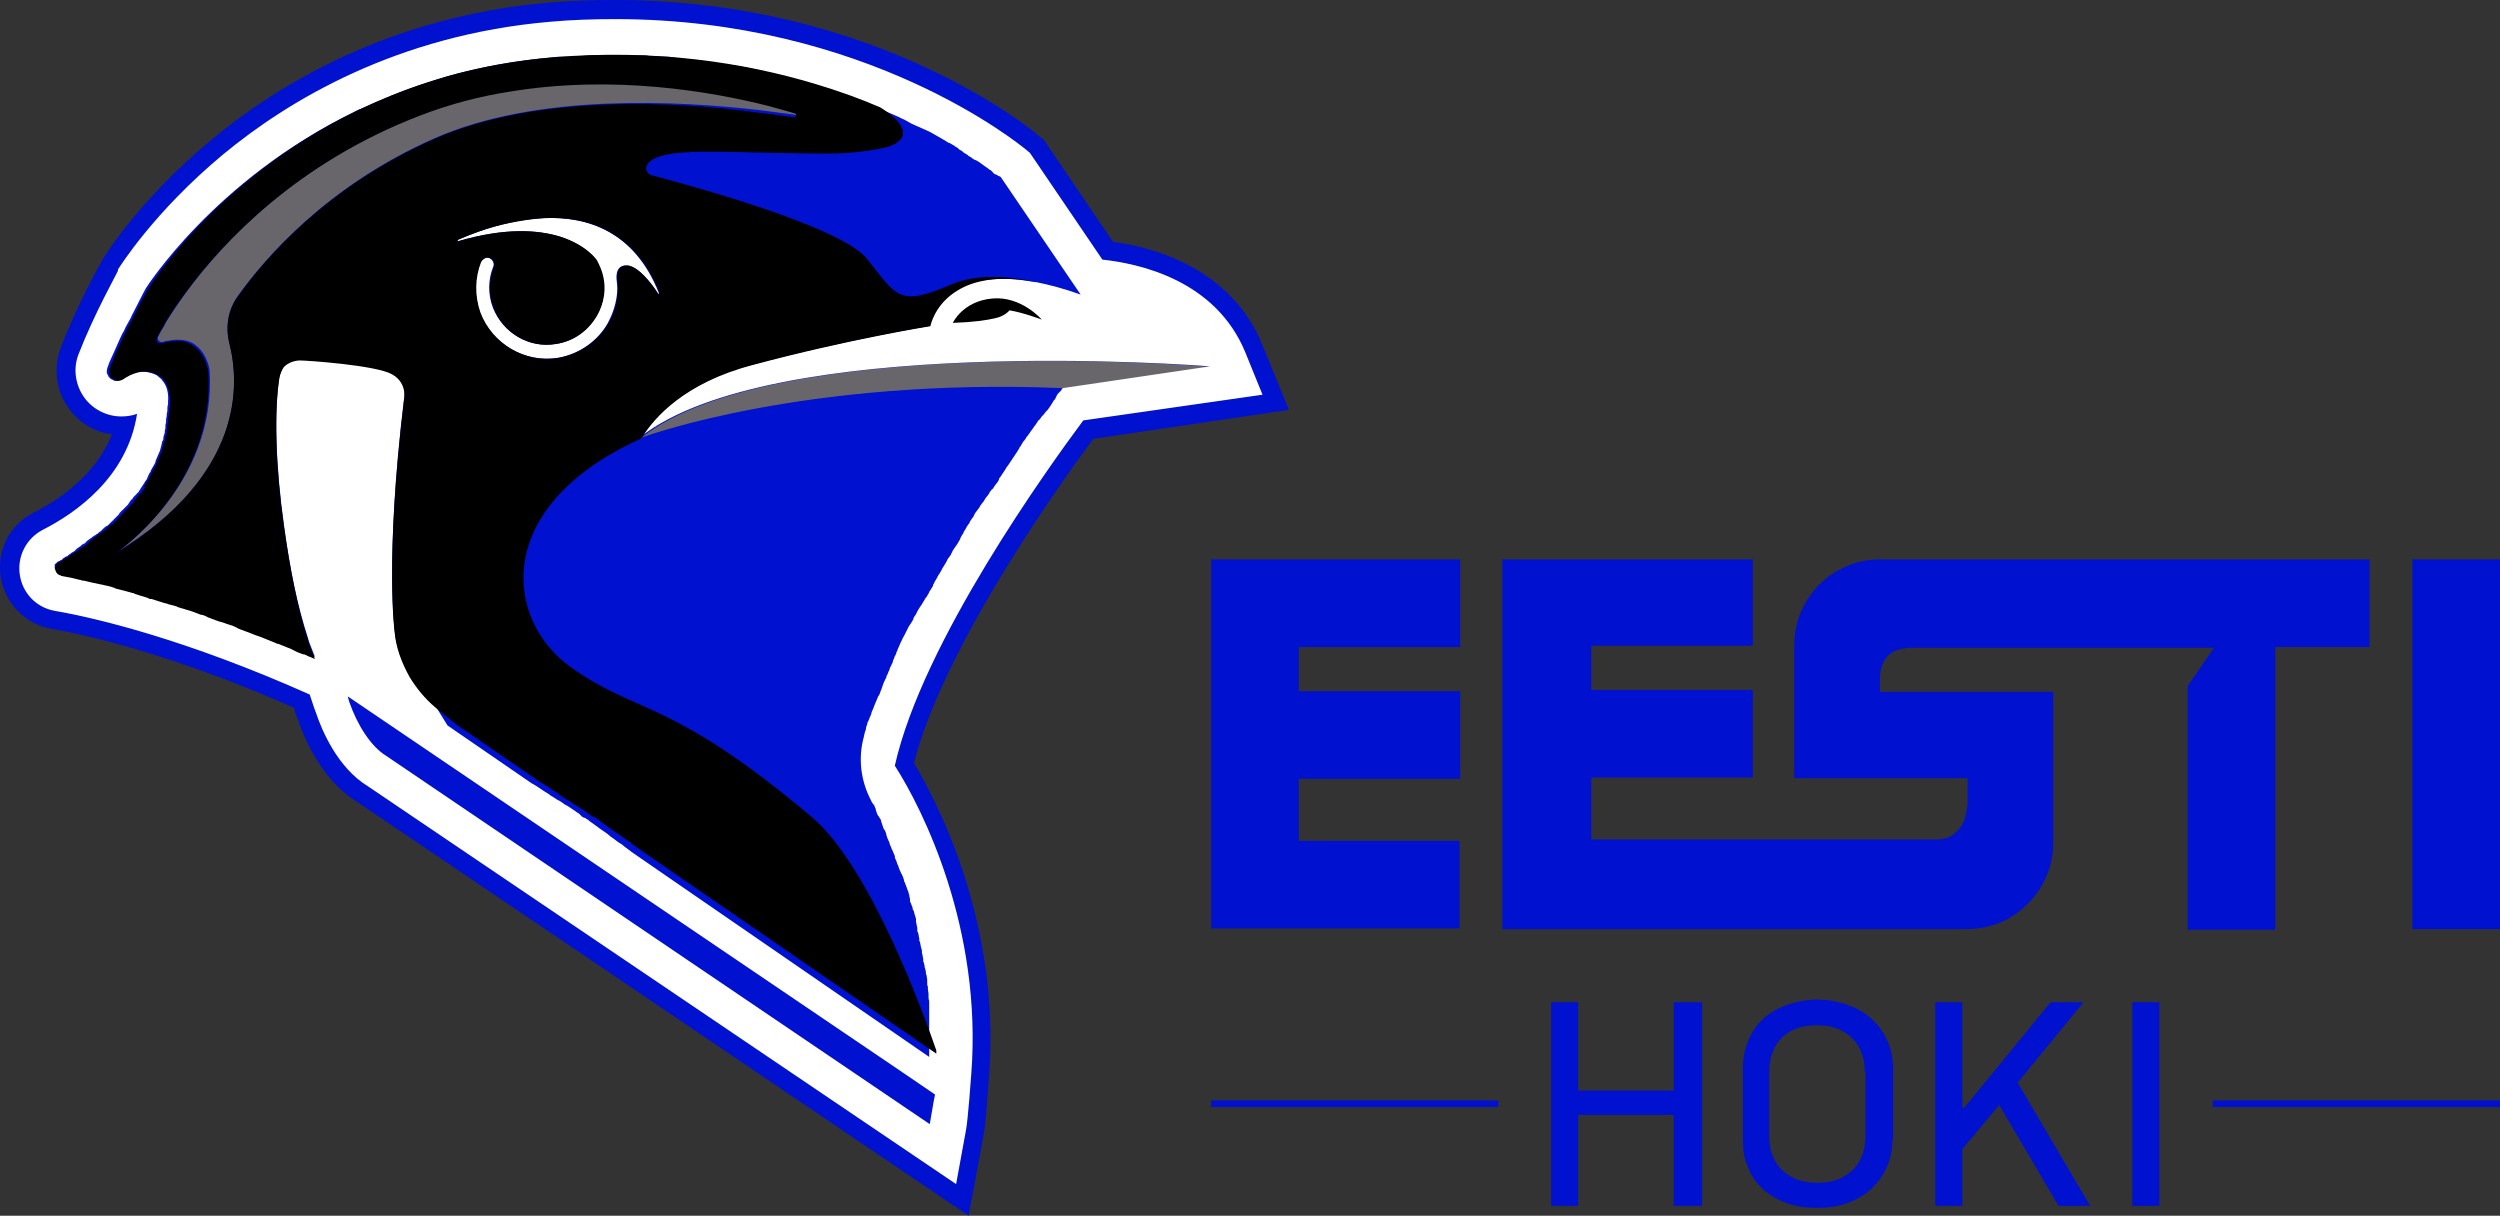 <svg xmlns="http://www.w3.org/2000/svg" xmlns:xlink="http://www.w3.org/1999/xlink" id="Layer_1" x="0px" y="0px" viewBox="0 0 379.4 184.5" style="enable-background:new 0 0 379.4 184.5;" xml:space="preserve"><rect x="0" y="0" width="379.4" height="184.5" fill="#333333" stroke="none"/><style type="text/css">	.st0{fill:#0011D0;}	.st1{clip-path:url(#SVGID_2_);fill:#0011D0;}	.st2{clip-path:url(#SVGID_2_);}	.st3{clip-path:url(#SVGID_2_);fill:#808081;}	.st4{clip-path:url(#SVGID_2_);fill:#68666B;}	.st5{clip-path:url(#SVGID_2_);fill:#FFFFFF;}</style><polygon class="st0" points="254,183 254,169.2 239.5,169.2 239.5,183 235.4,183 235.4,152.1 239.5,152.1 239.5,165.5 254,165.5  254,152.1 258.3,152.1 258.3,183 "></polygon><g>	<defs>		<rect id="SVGID_1_" width="379.4" height="184.5"></rect>	</defs>	<clipPath id="SVGID_2_">		<use xlink:href="#SVGID_1_" style="overflow:visible;"></use>	</clipPath>	<path class="st1" d="M287.2,172.9c0,1.6-0.3,3-0.9,4.3c-0.6,1.3-1.4,2.4-2.4,3.3c-1,0.9-2.2,1.6-3.6,2.1c-1.4,0.5-2.9,0.7-4.5,0.7  c-1.7,0-3.2-0.2-4.6-0.7c-1.4-0.5-2.6-1.2-3.6-2.1c-1-0.9-1.8-2-2.3-3.3c-0.6-1.3-0.8-2.7-0.8-4.3v-10.7c0-1.6,0.3-3,0.8-4.3  c0.6-1.3,1.3-2.4,2.3-3.3c1-0.9,2.2-1.6,3.6-2.1c1.4-0.5,3-0.8,4.6-0.8c1.6,0,3.2,0.3,4.6,0.8c1.4,0.5,2.6,1.2,3.6,2.1  c1,0.9,1.8,2,2.4,3.3c0.6,1.3,0.9,2.7,0.9,4.3V172.9z M283,162.7c0-1.3-0.2-2.3-0.6-3.2c-0.4-0.9-0.9-1.6-1.6-2.2  c-0.7-0.6-1.4-1-2.3-1.3c-0.9-0.3-1.8-0.4-2.8-0.4c-1,0-1.9,0.1-2.8,0.4c-0.9,0.3-1.6,0.7-2.3,1.3c-0.6,0.6-1.2,1.3-1.5,2.2  c-0.4,0.9-0.6,2-0.6,3.2v9.7c0,1.3,0.2,2.3,0.6,3.2c0.4,0.9,0.9,1.6,1.6,2.2c0.7,0.6,1.4,1,2.3,1.3c0.9,0.3,1.8,0.4,2.8,0.4  c1,0,1.9-0.1,2.8-0.4c0.9-0.3,1.6-0.7,2.3-1.3c0.7-0.6,1.2-1.3,1.6-2.2c0.4-0.9,0.6-2,0.6-3.2V162.7z"></path>	<polygon class="st1" points="298.1,168.1 311.2,152.1 316.2,152.1 306.2,164.3 317.2,183 312.4,183 303.4,167.7 297.8,174.4   297.8,183 293.7,183 293.7,152.1 297.8,152.1 297.8,168.1  "></polygon>	<rect x="323.6" y="152.1" class="st1" width="4.1" height="30.9"></rect>	<rect x="183.8" y="167" class="st1" width="43.6" height="1"></rect>	<rect x="335.8" y="167" class="st1" width="43.6" height="1"></rect>	<polygon class="st1" points="183.8,140.9 221.5,140.9 221.5,127.6 197.1,127.6 197.1,118.2 221.6,118.2 221.6,104.9 197.1,104.9   197.1,98.2 221.6,98.2 221.6,84.9 183.8,84.9  "></polygon>	<path class="st1" d="M280.3,85.9c-1.6,0.7-3,1.6-4.2,2.8c-1.2,1.2-2.1,2.6-2.8,4.2c-0.7,1.6-1,3.3-1,5.2v20h26.3v3.9  c-0.1,1-0.3,1.9-0.6,2.7c-0.3,0.7-0.8,1.3-1.5,1.9c-0.7,0.6-1.7,0.8-2.9,0.8h-52.1v-9.4h24.5v-13.3h-24.5v-6.7h24.5V84.9H228v56.1  h70.4c1.8,0,3.5-0.3,5.2-1c1.6-0.7,3-1.7,4.2-2.9c1.2-1.2,2.1-2.6,2.8-4.2c0.7-1.6,1-3.3,1-5.2v-22.7h-26.3v-2.1  c0.1-3.1,1.7-4.6,5-4.6h41.7v0h4l-4,5.8v37h13.3V98.2h14.3V84.9h-74.3C283.6,84.9,281.9,85.2,280.3,85.9"></path>	<polygon class="st1" points="366.1,84.9 366.1,94.6 366.1,98.1 366.1,105 366.1,130.7 366.1,141 379.4,141 379.4,130.7 379.4,105   379.4,98.1 379.4,94.6 379.4,84.9  "></polygon>	<path class="st1" d="M195.6,62.2l-4-9.8c-4.7-11.7-16.6-14.9-22.7-15.7l-10.5-15.5l-0.9-0.7C156.5,19.6,132.6,0,93.4,0  C90,0,86.6,0.1,83.2,0.4c-24,2.1-41,12.4-51.1,20.8c-11,9.1-16.4,17.9-16.6,18.3l-0.1,0.2c-0.2,0.3-3.7,6.6-6.2,13.1  c-1.1,3-0.7,6.4,1.1,9c1.6,2.3,4,3.8,6.7,4.1C14.5,72.2,8.7,76,5.1,77.8c-3.6,1.8-5.6,5.7-5,9.7c0.6,4,3.7,7.2,7.6,7.9  c6.2,1.1,19.2,4.2,36.9,12l0.3,1l0.3,0.8c0.9,2.7,3.6,9.2,9,12.5l92.8,62.8l2.3-12.4c0.3-1.6,0.7-7.6,0.8-8.8  c1.8-23.5-8.1-42-11.4-47.5c4.5-17.6,22.1-42.3,27.2-49.2L195.6,62.2z"></path>	<rect x="142.7" y="44.6" class="st2" width="16.7" height="5.9"></rect>	<polygon class="st3" points="161.3,58.9 161.3,58.9 183.9,55.5  "></polygon>	<path class="st3" d="M97.4,66.4c0-0.1,0.1-0.1,0.1-0.2c-0.1,0.1-0.2,0.2-0.3,0.3C97.3,66.5,97.3,66.5,97.4,66.4"></path>	<path class="st4" d="M97.5,66.3c0,0.1-0.1,0.1-0.1,0.2c0,0,0,0,0,0c0.8-0.3,25.1-9.1,63.8-7.5l22.6-3.3l0,0  C182,55.4,117.5,50.6,97.5,66.3"></path>	<path class="st1" d="M138.8,93.7C138.9,93.6,138.9,93.6,138.8,93.7C138.9,93.6,138.9,93.6,138.8,93.7L138.8,93.7z"></path>	<path class="st1" d="M135.8,99.8c0-0.1,0.1-0.1,0.1-0.2C135.8,99.7,135.8,99.8,135.8,99.8L135.8,99.8z"></path>	<path class="st1" d="M152.2,26.8L152.2,26.8C152.2,26.8,152.2,26.8,152.2,26.8C152.2,26.8,152.2,26.8,152.2,26.8  C152.2,26.8,152.2,26.8,152.2,26.8C152.1,26.8,152.1,26.8,152.2,26.8c-0.1-0.1-0.1-0.1-0.1-0.1c0,0-0.1,0-0.1-0.1c0,0,0,0,0,0  c0,0-0.1,0-0.1-0.1c0,0,0,0,0,0c-1-0.8-3.8-2.9-8.3-5.4c-0.7-0.4-1.4-0.8-2.1-1.2c-2.3-1.2-4.9-2.5-7.8-3.7l0,0  c6.7,4.3,1.9,5.8,1.1,6c-2.6,0.6-5.5,1-8.8,1c-16,0-25.7-1.2-27.7,1.7c-0.2,0.3-0.2,0.8-0.1,1.1c0.1,0.3,0.4,0.5,0.7,0.6  c5.3,1.4,28.7,7.6,32.7,12.7c4.5,5.7,4.8,7.3,12.7,3.9c3.9-1.7,8.9-1.3,13-0.5c0,0,0.1,0,0.1,0c0,0,0.1,0,0.1,0  c2,0.4,4.3,1,6.8,1.9l0,0L152.2,26.8z"></path>	<path class="st1" d="M135.9,99.6C135.9,99.6,135.9,99.6,135.9,99.6C135.9,99.6,135.9,99.7,135.9,99.6  C135.9,99.7,135.9,99.6,135.9,99.6"></path>	<path class="st1" d="M133.8,104.4L133.8,104.4c0,0,0,0.1,0,0.1C133.8,104.4,133.8,104.4,133.8,104.4"></path>	<path class="st1" d="M134.3,103.2L134.3,103.2c0,0.1-0.1,0.1-0.1,0.2C134.3,103.3,134.3,103.2,134.3,103.2"></path>	<path class="st1" d="M141,89.6C141,89.6,141,89.6,141,89.6c0,0.1-0.1,0.2-0.1,0.3C140.9,89.8,141,89.7,141,89.6"></path>	<path class="st1" d="M139.1,93.2C139.1,93.2,139.1,93.2,139.1,93.2l-0.2,0.4C138.9,93.5,139,93.3,139.1,93.2"></path>	<path class="st1" d="M132.8,122.2C132.8,122.2,132.8,122.2,132.8,122.2C132.8,122.2,132.8,122.2,132.8,122.2  C132.8,122.2,132.8,122.2,132.8,122.2"></path>	<path class="st1" d="M146.5,80.2C146.5,80.2,146.5,80.2,146.5,80.2c-0.1,0.1-0.1,0.2-0.2,0.3C146.4,80.4,146.5,80.3,146.5,80.2"></path>	<path class="st1" d="M143,86.2L143,86.2c-0.1,0.1-0.1,0.2-0.2,0.3C142.8,86.4,142.9,86.3,143,86.2"></path>	<path class="st1" d="M144.8,83.1c0-0.1,0.1-0.1,0.1-0.2C144.8,83,144.8,83.1,144.8,83.1C144.8,83.1,144.8,83.1,144.8,83.1"></path>	<path class="st1" d="M154.1,68.7c0,0,0-0.1,0.1-0.1C154.2,68.6,154.2,68.6,154.1,68.7C154.1,68.7,154.1,68.7,154.1,68.7"></path>	<path class="st1" d="M154.7,67.9c0.1-0.1,0.1-0.2,0.2-0.3C154.9,67.7,154.8,67.8,154.7,67.9C154.7,67.9,154.7,67.9,154.7,67.9"></path>	<path class="st1" d="M155.5,66.8C155.5,66.8,155.5,66.8,155.5,66.8C155.5,66.8,155.5,66.8,155.5,66.8  C155.5,66.8,155.5,66.8,155.5,66.8"></path>	<path class="st1" d="M161.2,58.9C161.3,58.9,161.3,58.9,161.2,58.9c-38.7-1.6-63,7.2-63.8,7.5c0,0,0,0,0,0c-0.1,0-0.2,0.1-0.2,0.1  c-22.8,10.3-20.6,27.5-10.5,34.7c10.1,7.1,15,4.5,36.4,22.6c9.1,7.7,17.5,31.2,19,35.5c0-0.4,0-0.9,0-1.3c0,0,0,0,0,0  c0-0.1,0-0.2,0-0.3v0c0-0.5,0-1,0-1.5c0,0,0,0,0-0.1c0-0.1,0-0.2,0-0.3c0,0,0,0,0,0c0-0.4,0-0.9-0.1-1.3c0,0,0,0,0,0  c0-0.1,0-0.2,0-0.2c0,0,0,0,0,0c0-0.5-0.1-1-0.1-1.5c0,0,0,0,0-0.1c0-0.1,0-0.2,0-0.3c0,0,0,0,0,0c0-0.5-0.1-0.9-0.1-1.3  c0,0,0-0.1,0-0.1c0,0,0-0.1,0-0.1c0,0,0-0.1,0-0.1c0-0.4-0.1-0.9-0.2-1.3c0,0,0-0.1,0-0.1c0-0.1,0-0.2,0-0.3c0,0,0,0,0,0  c-0.1-0.5-0.1-0.9-0.2-1.4l0,0c0,0,0-0.1,0-0.1c0-0.1,0-0.1,0-0.2c-0.1-0.4-0.1-0.8-0.2-1.2c0,0,0,0,0-0.1c0-0.1,0-0.2-0.1-0.3  c0,0,0,0,0,0c-0.1-0.4-0.2-0.9-0.2-1.3c0,0,0-0.1,0-0.1c0,0,0,0,0-0.1c0-0.1,0-0.1,0-0.2c-0.1-0.4-0.2-0.8-0.2-1.1c0,0,0,0,0,0  c0-0.1,0-0.2-0.1-0.2c0,0,0-0.1,0-0.1c-0.1-0.4-0.2-0.8-0.3-1.2c0,0,0-0.1,0-0.1c0-0.1,0-0.1,0-0.2c0,0,0,0,0-0.1  c-0.1-0.4-0.2-0.8-0.3-1.1c0,0,0-0.1,0-0.1c0-0.1,0-0.1,0-0.2c0,0,0,0,0,0c-0.1-0.4-0.2-0.8-0.3-1.2c0,0,0-0.1,0-0.1  c0-0.1,0-0.1-0.1-0.2l0,0v0c0,0,0,0,0,0c-0.1-0.4-0.2-0.7-0.3-1.1c0,0,0-0.1,0-0.1c0-0.1,0-0.1,0-0.2c0,0,0-0.1,0-0.1  c-0.1-0.3-0.2-0.7-0.3-1c0,0,0-0.1,0-0.1c0-0.1,0-0.1-0.1-0.2c0,0,0,0,0,0c-0.1-0.4-0.2-0.7-0.3-1c0,0,0,0,0,0c0-0.1,0-0.1-0.1-0.2  c0,0,0-0.1,0-0.1c-0.1-0.3-0.2-0.6-0.3-0.9c0,0,0,0,0-0.1c0-0.1,0-0.1-0.1-0.2c0,0,0-0.1,0-0.1c-0.1-0.3-0.2-0.7-0.4-1c0,0,0,0,0,0  c0,0,0-0.1,0-0.1c0,0,0-0.1-0.1-0.1c-0.1-0.3-0.2-0.6-0.4-0.9c0,0,0,0,0,0c0,0,0-0.1,0-0.1c0,0,0-0.1,0-0.1  c-0.1-0.3-0.2-0.6-0.4-0.9c0,0,0-0.1,0-0.1c0,0,0,0,0,0c0,0,0-0.1-0.1-0.1c-0.1-0.3-0.2-0.6-0.4-0.9c0,0,0-0.1,0-0.1  c0-0.1,0-0.1-0.1-0.2l0,0c-0.1-0.3-0.2-0.5-0.4-0.8c0,0,0-0.1-0.1-0.1l0-0.1c0,0,0,0,0,0c-0.1-0.3-0.3-0.5-0.4-0.8c0,0,0,0,0-0.1  c0-0.1,0-0.1-0.1-0.2c0,0,0,0,0,0c-0.1-0.2-0.2-0.5-0.3-0.7c0,0,0-0.1,0-0.1c0,0,0-0.1,0-0.1c0,0,0,0,0,0c-0.1-0.2-0.2-0.5-0.4-0.7  c0,0,0,0,0,0c0,0,0-0.1-0.1-0.1c0,0,0,0,0,0c-0.1-0.2-0.2-0.5-0.3-0.7c0,0,0,0,0,0c0,0,0,0,0-0.1c0,0,0,0,0-0.1  c-0.1-0.2-0.2-0.4-0.3-0.6c0,0,0,0,0,0l0,0l0,0v0l0,0c0,0,0-0.1-0.1-0.1c0,0,0,0,0,0c-0.1-0.2-0.2-0.4-0.3-0.6c0,0,0,0,0,0  c0,0,0,0,0,0c-1.7-2.9-2.1-6.4-1.1-9.7v0c0,0,0,0,0,0c0.1-0.2,0.1-0.5,0.2-0.7c0,0,0,0,0,0c0-0.1,0.1-0.2,0.1-0.3v0  c0.1-0.4,0.2-0.8,0.4-1.1c0,0,0-0.1,0-0.1c0,0,0-0.1,0-0.1c0.1-0.3,0.2-0.7,0.3-1c0-0.1,0.1-0.3,0.1-0.4c0.1-0.2,0.2-0.5,0.3-0.7  c0,0,0-0.1,0-0.1c0-0.1,0.1-0.3,0.1-0.4c0.1-0.2,0.2-0.5,0.3-0.7c0.1-0.2,0.1-0.3,0.2-0.5c0,0,0,0,0,0h0c0.1-0.2,0.2-0.4,0.3-0.7  c0.1-0.1,0.1-0.3,0.2-0.4c0,0.1,0,0.1-0.1,0.2c0-0.1,0.1-0.2,0.1-0.3c0.1-0.2,0.2-0.4,0.3-0.7c0-0.1,0.1-0.2,0.1-0.3  c0,0,0,0.1,0,0.1c0-0.1,0.1-0.2,0.1-0.3c0.1-0.2,0.2-0.4,0.3-0.7v0c0.1-0.2,0.2-0.3,0.2-0.5v0c0.1-0.2,0.2-0.4,0.3-0.7  c0.1-0.2,0.2-0.3,0.2-0.5c0.1-0.2,0.2-0.5,0.3-0.7c0-0.1,0.1-0.2,0.1-0.3c0-0.1,0.1-0.1,0.1-0.2c0.1-0.2,0.2-0.5,0.3-0.7l0,0  c0.1-0.2,0.1-0.3,0.2-0.5l0,0c0.1-0.3,0.2-0.5,0.4-0.8c0.1-0.1,0.1-0.3,0.2-0.4c0.2-0.3,0.3-0.7,0.5-1c0-0.1,0.1-0.1,0.1-0.2  c0,0,0,0,0,0v0c0.2-0.4,0.4-0.8,0.6-1.2l0,0c0.1-0.1,0.1-0.2,0.2-0.3c0,0,0,0,0,0c0.1-0.3,0.3-0.6,0.4-0.8c0,0,0,0,0,0  c0.1-0.1,0.1-0.3,0.2-0.4c0.1-0.2,0.3-0.5,0.4-0.7c0.1-0.2,0.2-0.3,0.3-0.5c0.1-0.2,0.2-0.5,0.4-0.7l0,0c0.1-0.2,0.2-0.3,0.3-0.5  l0,0c0.1-0.2,0.2-0.4,0.4-0.7c0-0.1,0.1-0.2,0.1-0.3c0,0.1-0.1,0.1-0.1,0.2c0.1-0.1,0.2-0.3,0.2-0.4c0.1-0.2,0.2-0.4,0.4-0.7  c0.1-0.2,0.2-0.3,0.3-0.5c0.1-0.2,0.2-0.4,0.4-0.7c0.1-0.2,0.2-0.3,0.3-0.5c0.1-0.2,0.2-0.4,0.4-0.6c0-0.1,0.1-0.1,0.1-0.2  c0,0,0,0,0,0c0.1-0.1,0.1-0.3,0.2-0.4c0.1-0.2,0.3-0.4,0.4-0.7c0.1-0.2,0.2-0.3,0.3-0.5c0.1-0.2,0.3-0.5,0.4-0.7l0,0  c0.1-0.1,0.2-0.3,0.3-0.4l0,0c0.2-0.3,0.3-0.5,0.5-0.8l0.2-0.3c0,0,0,0.1-0.1,0.1c0,0,0.1-0.1,0.1-0.1c0.2-0.4,0.4-0.7,0.7-1.1  c0,0,0,0,0,0c0-0.1,0.1-0.2,0.1-0.2c0,0,0,0,0,0c0.2-0.3,0.3-0.6,0.5-0.8c0,0,0.1-0.1,0.1-0.1c0,0,0,0,0,0c0.1-0.1,0.1-0.2,0.2-0.3  c0.1-0.2,0.3-0.4,0.4-0.7c0,0,0,0,0,0c0.1-0.1,0.2-0.3,0.3-0.4c0,0,0,0,0,0c0.1-0.2,0.3-0.4,0.4-0.6c0.1-0.2,0.2-0.3,0.3-0.4  c0.1-0.2,0.3-0.4,0.4-0.6l0,0c0-0.1,0.1-0.1,0.1-0.2c0.1-0.1,0.1-0.2,0.2-0.3c0.1-0.2,0.2-0.4,0.4-0.6c0.1-0.2,0.2-0.3,0.3-0.5  c0.1-0.2,0.2-0.4,0.4-0.6c0,0,0,0,0,0c0-0.1,0.1-0.1,0.1-0.2c0,0,0-0.1,0.1-0.1c0,0,0,0,0,0c0,0,0.1-0.1,0.1-0.1  c0.1-0.2,0.2-0.4,0.4-0.5c0.1-0.1,0.2-0.3,0.3-0.4c0.1-0.2,0.2-0.4,0.3-0.5c0-0.1,0.1-0.1,0.1-0.2c0-0.1,0.1-0.1,0.1-0.2l0,0  c0.1-0.2,0.2-0.4,0.4-0.5c0.1-0.1,0.2-0.3,0.3-0.4c0.1-0.2,0.3-0.4,0.4-0.6c0,0,0.1-0.1,0.1-0.1c0,0,0,0,0,0c0,0,0-0.1,0.1-0.1  c0-0.1,0.1-0.1,0.1-0.2c0,0,0,0,0,0c0.2-0.2,0.3-0.5,0.5-0.7c0-0.1,0.1-0.1,0.1-0.2c0.2-0.3,0.4-0.6,0.6-0.8c0,0,0,0,0,0  c0,0,0.1-0.1,0.1-0.1c0-0.1,0.1-0.1,0.1-0.2c0.1-0.2,0.2-0.3,0.3-0.5c0-0.1,0.1-0.1,0.1-0.2c0,0,0,0,0,0.1c0.1-0.1,0.1-0.2,0.2-0.2  c0.1-0.2,0.2-0.3,0.3-0.5c0.1-0.1,0.2-0.2,0.2-0.3c0,0,0,0,0,0c0,0,0,0,0,0c0.1-0.1,0.2-0.3,0.3-0.4c0.1-0.1,0.1-0.2,0.2-0.3  c0,0,0,0.1-0.1,0.1c0-0.1,0.1-0.1,0.1-0.2c0.1-0.1,0.2-0.3,0.3-0.4c0.1-0.1,0.1-0.1,0.2-0.2c0,0,0.1-0.1,0.1-0.1c0,0,0,0,0,0  c0,0,0.1-0.1,0.1-0.1l0,0c0.1-0.1,0.1-0.2,0.2-0.3c0.1-0.1,0.2-0.2,0.2-0.3v0c0,0,0,0,0,0c0.1-0.1,0.2-0.2,0.3-0.4c0,0,0,0,0,0  c0.1-0.1,0.1-0.2,0.2-0.3c0,0,0,0,0,0c0.1-0.1,0.2-0.2,0.3-0.4c0.1-0.1,0.1-0.2,0.2-0.2c0,0,0,0,0,0l0,0c0.1-0.1,0.2-0.2,0.2-0.3  c0.1-0.1,0.1-0.2,0.2-0.3c0.1-0.1,0.1-0.2,0.2-0.3c0,0,0,0,0,0c0.1-0.1,0.1-0.1,0.2-0.2c0,0,0,0,0,0c0.1-0.1,0.1-0.2,0.2-0.3  c0.1-0.1,0.1-0.2,0.2-0.2c0.1-0.2,0.2-0.3,0.3-0.5c0.1-0.1,0.2-0.2,0.2-0.3c0-0.1,0.1-0.1,0.1-0.2c0,0,0,0,0,0c0,0,0.1-0.1,0.1-0.1  c0,0,0-0.1,0.1-0.1c0-0.1,0.1-0.1,0.1-0.2c0,0,0,0,0,0c0,0,0-0.1,0.1-0.1c0,0,0,0,0,0c0,0,0,0,0,0c0,0,0.1-0.1,0.1-0.1  c0-0.1,0.1-0.1,0.1-0.2c0.1-0.1,0.1-0.1,0.2-0.2c0,0,0.1-0.1,0.1-0.1c0-0.1,0.1-0.1,0.1-0.2c0,0,0,0,0,0l0,0c0,0,0.1-0.1,0.1-0.1  c0,0,0,0,0-0.1c0,0,0,0,0,0c0,0,0.1-0.1,0.1-0.1c0,0,0.1-0.1,0.1-0.1c0,0,0.1-0.1,0.1-0.1c0,0,0-0.1,0.1-0.1c0,0,0,0,0-0.1  c0,0,0,0,0,0c0,0,0,0,0,0c0,0,0,0,0-0.1c0,0,0,0,0,0c0,0,0,0,0,0c0,0,0,0,0,0c0,0,0,0,0,0c0,0,0,0,0,0c0,0,0,0,0,0c0,0,0,0,0,0  c0,0,0,0,0,0c0,0,0,0,0,0c0,0,0,0,0,0C161.2,59,161.2,59,161.2,58.9C161.2,59,161.2,59,161.2,58.9L161.2,58.9  C161.2,59,161.2,59,161.2,58.9L161.2,58.9C161.2,58.9,161.2,58.9,161.2,58.9L161.2,58.9C161.2,58.9,161.2,58.9,161.2,58.9  C161.2,58.9,161.2,58.9,161.2,58.9C161.2,58.9,161.2,58.9,161.2,58.9C161.3,58.9,161.3,58.9,161.2,58.9  C161.3,58.9,161.3,58.9,161.2,58.9"></path>	<path class="st1" d="M160.5,59.8C160.5,59.8,160.5,59.8,160.5,59.8C160.5,59.8,160.5,59.8,160.5,59.8  C160.5,59.8,160.5,59.8,160.5,59.8"></path>	<path class="st1" d="M141.5,165.8l-88.8-60.1c0,0,0,0.1,0,0.1l0.2,0.7c1.2,3.5,3.3,6.8,5.6,8.2l82.5,55.9c0.3-1.6,0.5-3.1,0.7-4.6  L141.5,165.8L141.5,165.8z"></path>	<path class="st5" d="M191.6,59.9l-2.6-6.4c-4.5-11-16.1-13.5-21.7-14.1l-11-16.2l-0.6-0.5c-1-0.8-24.1-19.8-62.3-19.8  c-3.3,0-6.6,0.1-9.9,0.4c-23.3,2-39.8,12-49.6,20.1c-10.6,8.8-15.8,17.2-16,17.5l0,0.1l0,0.1c-0.1,0.3-3.6,6.5-6,12.7  c-0.8,2.1-0.5,4.5,0.8,6.4c1.3,1.9,3.5,3,5.7,3c0.8,0,1.6-0.1,2.4-0.4c-1.5,9.7-9.4,15.1-14.3,17.6c-2.5,1.3-3.9,4-3.5,6.8  c0.4,2.8,2.5,5,5.3,5.5c6.4,1.1,20.1,4.4,38.7,12.7l0.7,2.1l0.3,0.8c0.8,2.4,3.2,8.2,7.8,11l89.3,60.4l1.5-8.2  c0.3-1.5,0.8-8.5,0.8-8.5c1.7-22-7.3-40.1-11.6-46.8c4.2-18.8,23.4-45.4,28.6-52.4L191.6,59.9z M151,48.3c-1.3,0.3-3.3,0.6-6.4,0.7  c0,0,1.5-3.3,6-3.7c4.4-0.4,7.5,3.2,7.5,3.2s-2.9-1.1-4.9-1.4C153.2,47.1,152.5,48,151,48.3 M141.1,170.6l-82.5-55.9  c-2.3-1.4-4.4-4.7-5.6-8.2l-0.2-0.7c0,0,0-0.1,0-0.1l84.4,57.2l0,0c0,0,0,0-0.1-0.1c0,0,0,0,0.1,0.1l4.4,3l0,0l0,0v0l0.3,0.2  C141.6,167.5,141.4,169,141.1,170.6 M161.3,58.9C161.3,58.9,161.3,58.9,161.3,58.9C161.2,58.9,161.2,58.9,161.3,58.9L161.3,58.9  c-0.1,0.1-0.1,0.1-0.1,0.1c0,0,0,0-0.1,0.1c0,0,0,0,0,0.1c0,0,0,0,0,0c0,0-0.1,0.1-0.1,0.1c0,0,0,0-0.1,0.1c0,0-0.1,0.1-0.1,0.1  c0,0-0.1,0.1-0.1,0.1c0,0-0.1,0.1-0.1,0.1c0,0-0.1,0.1-0.1,0.1c0,0.1-0.1,0.1-0.1,0.2c0,0-0.1,0.1-0.1,0.2c0,0.1-0.1,0.1-0.1,0.2  c0,0.1-0.1,0.1-0.1,0.2c-0.1,0.1-0.1,0.1-0.2,0.2c0,0.1-0.1,0.1-0.1,0.2c-0.1,0.1-0.1,0.2-0.2,0.3c0,0.1-0.1,0.1-0.1,0.2  c-0.1,0.1-0.2,0.2-0.2,0.3c0,0-0.1,0.1-0.1,0.1c-0.1,0.2-0.2,0.3-0.4,0.5c0,0-0.1,0.1-0.1,0.1c-0.1,0.1-0.2,0.3-0.3,0.4  c-0.1,0.1-0.1,0.1-0.2,0.2c-0.1,0.1-0.2,0.2-0.3,0.4c-0.1,0.1-0.1,0.2-0.2,0.2c-0.1,0.1-0.2,0.2-0.3,0.4c-0.1,0.1-0.1,0.2-0.2,0.3  c-0.1,0.1-0.2,0.3-0.3,0.4c-0.1,0.1-0.1,0.2-0.2,0.3c-0.1,0.1-0.2,0.3-0.3,0.4c-0.1,0.1-0.1,0.2-0.2,0.3c-0.1,0.1-0.2,0.3-0.3,0.4  c-0.1,0.1-0.2,0.2-0.2,0.3c-0.1,0.1-0.2,0.3-0.3,0.4c-0.1,0.1-0.2,0.2-0.2,0.3c-0.1,0.1-0.2,0.3-0.3,0.5c-0.1,0.1-0.2,0.2-0.2,0.3  c-0.1,0.2-0.2,0.3-0.3,0.5c-0.1,0.1-0.1,0.2-0.2,0.3c-0.1,0.2-0.3,0.4-0.4,0.6c-0.1,0.1-0.1,0.2-0.2,0.3c-0.2,0.3-0.4,0.6-0.6,0.9  c0,0,0,0.1-0.1,0.1c-0.2,0.3-0.3,0.5-0.5,0.8c-0.1,0.1-0.1,0.2-0.2,0.3c-0.1,0.2-0.3,0.4-0.4,0.6c-0.1,0.1-0.2,0.2-0.2,0.4  c-0.1,0.2-0.2,0.4-0.4,0.6c-0.1,0.1-0.2,0.3-0.3,0.4c-0.1,0.2-0.2,0.4-0.4,0.5c-0.1,0.1-0.2,0.3-0.3,0.4c-0.1,0.2-0.2,0.4-0.4,0.6  c-0.1,0.1-0.2,0.3-0.3,0.4c-0.1,0.2-0.2,0.4-0.4,0.6c-0.1,0.1-0.2,0.3-0.3,0.4c-0.1,0.2-0.2,0.4-0.4,0.6c-0.1,0.2-0.2,0.3-0.3,0.4  c-0.1,0.2-0.2,0.3-0.3,0.5c0,0,0,0.1,0,0.1c-0.1,0.1-0.2,0.3-0.3,0.4c-0.1,0.1-0.1,0.2-0.2,0.3c-0.1,0.1-0.1,0.2-0.2,0.4  c-0.1,0.1-0.2,0.3-0.3,0.4c-0.1,0.2-0.3,0.5-0.4,0.7c-0.1,0.1-0.2,0.3-0.2,0.4c-0.2,0.3-0.4,0.6-0.5,0.9c0,0.1-0.1,0.2-0.1,0.2  c-0.2,0.4-0.4,0.7-0.7,1.1c-0.1,0.1-0.1,0.2-0.2,0.3c-0.1,0.1-0.2,0.3-0.2,0.4c-0.1,0.1-0.2,0.3-0.2,0.4l0,0  c-0.1,0.1-0.2,0.3-0.3,0.4l0,0c0,0,0,0.1-0.1,0.1c-0.1,0.2-0.2,0.4-0.3,0.6c-0.1,0.2-0.2,0.3-0.3,0.5c-0.1,0.2-0.3,0.4-0.4,0.7  c-0.1,0.2-0.2,0.3-0.3,0.5c-0.1,0.2-0.3,0.4-0.4,0.7c-0.1,0.2-0.2,0.3-0.3,0.5c-0.1,0.1-0.1,0.3-0.2,0.4c-0.1,0.1-0.1,0.2-0.1,0.3  c-0.1,0.2-0.2,0.3-0.3,0.5c-0.1,0.1-0.1,0.2-0.2,0.3c-0.1,0.1-0.1,0.3-0.2,0.4c0,0,0,0,0,0c-0.1,0.2-0.2,0.3-0.3,0.5  c0,0-0.1,0.1-0.1,0.1c-0.1,0.2-0.2,0.3-0.3,0.5l0,0c-0.1,0.2-0.2,0.3-0.3,0.5l0,0c-0.1,0.1-0.1,0.2-0.2,0.3  c-0.1,0.1-0.1,0.2-0.2,0.3c-0.1,0.2-0.2,0.3-0.3,0.5c0,0,0,0,0,0c-0.1,0.2-0.2,0.5-0.4,0.7c0,0,0,0,0,0c-0.1,0.2-0.2,0.3-0.2,0.5  c-0.1,0.2-0.2,0.3-0.3,0.5c-0.1,0.1-0.1,0.2-0.2,0.3c-0.1,0.1-0.1,0.2-0.2,0.3c-0.1,0.2-0.2,0.4-0.3,0.6c-0.1,0.2-0.2,0.4-0.3,0.6  v0c0,0.1-0.1,0.1-0.1,0.2c-0.2,0.3-0.3,0.6-0.5,1c0,0,0,0,0,0l0,0c-0.1,0.1-0.1,0.3-0.2,0.4c0,0.1-0.1,0.2-0.1,0.3  c-0.1,0.2-0.2,0.3-0.2,0.5c-0.1,0.2-0.2,0.3-0.2,0.5c0,0.1-0.1,0.1-0.1,0.2c-0.1,0.2-0.2,0.3-0.2,0.5c0,0,0,0,0,0  c-0.1,0.2-0.2,0.3-0.2,0.5c0,0.1-0.1,0.2-0.1,0.3c-0.1,0.1-0.1,0.2-0.2,0.4c-0.1,0.2-0.2,0.3-0.2,0.5c-0.1,0.2-0.2,0.4-0.3,0.7  c-0.1,0.2-0.2,0.3-0.2,0.5c0,0.1-0.1,0.2-0.1,0.2c-0.1,0.1-0.1,0.3-0.2,0.4v0c-0.1,0.2-0.1,0.3-0.2,0.5c0,0.1-0.1,0.2-0.1,0.3  c0,0.1-0.1,0.2-0.1,0.3l0,0c-0.1,0.2-0.1,0.3-0.2,0.5c-0.1,0.2-0.1,0.4-0.2,0.5c0,0,0,0.1-0.1,0.1c-0.1,0.2-0.1,0.3-0.2,0.5  c-0.1,0.2-0.2,0.5-0.3,0.7c-0.1,0.2-0.1,0.3-0.2,0.5c0,0.1-0.1,0.2-0.1,0.3c-0.1,0.1-0.1,0.3-0.2,0.4c0,0.1-0.1,0.3-0.1,0.4  c-0.1,0.2-0.2,0.5-0.3,0.7c0,0.1-0.1,0.2-0.1,0.3c0,0,0,0.1-0.1,0.1c0,0.1-0.1,0.3-0.1,0.4c-0.1,0.3-0.2,0.5-0.2,0.8v0  c0,0.1-0.1,0.2-0.1,0.3c0,0,0,0,0,0c0,0.1-0.1,0.2-0.1,0.3c0,0.2-0.1,0.3-0.1,0.5c-0.9,3.2-0.5,6.7,1.1,9.7c0,0,0,0,0,0  c0,0,0,0,0,0c0,0,0,0,0,0c0,0.1,0.1,0.2,0.1,0.2c0,0.1,0.1,0.1,0.1,0.2c0,0,0.1,0.1,0.1,0.1c0,0,0,0.1,0.1,0.1c0,0,0,0,0,0  c0,0.1,0.1,0.1,0.1,0.2c0,0.1,0.1,0.2,0.1,0.3c0,0,0,0.1,0.1,0.1c0,0,0,0,0,0.1c0,0,0,0,0,0.1c0,0.1,0.1,0.2,0.1,0.3  c0,0.1,0.1,0.2,0.1,0.3c0,0.1,0.1,0.1,0.1,0.2c0,0,0,0.1,0.1,0.1c0,0,0,0,0,0c0,0.1,0.1,0.1,0.1,0.2c0.1,0.1,0.1,0.2,0.2,0.3  c0,0.1,0.1,0.1,0.1,0.2c0,0,0,0,0,0c0,0,0,0.1,0,0.1c0,0.1,0.1,0.2,0.1,0.3c0,0.1,0.1,0.2,0.1,0.3c0,0.1,0.1,0.2,0.1,0.3  c0,0.1,0,0.1,0.1,0.2c0,0,0,0,0,0.1c0,0,0,0.1,0.1,0.1c0.1,0.1,0.1,0.2,0.2,0.4c0,0.1,0.1,0.2,0.1,0.3l0,0l0,0.1  c0,0.1,0.1,0.2,0.1,0.3c0,0.1,0.1,0.2,0.1,0.3c0.1,0.1,0.1,0.3,0.2,0.4c0,0.1,0,0.1,0.1,0.2c0,0,0,0.1,0,0.1c0,0,0,0.1,0,0.1  c0.1,0.1,0.1,0.3,0.2,0.4c0,0.1,0.1,0.2,0.1,0.3c0,0.1,0.1,0.1,0.1,0.2c0,0,0,0,0,0c0,0.1,0.1,0.1,0.1,0.2c0,0.1,0.1,0.2,0.1,0.3  c0.1,0.1,0.1,0.3,0.2,0.4c0,0,0,0,0,0.1c0,0,0,0.1,0,0.1c0,0,0,0.1,0,0.1c0,0,0,0,0,0c0,0,0,0,0,0c0.1,0.1,0.1,0.3,0.2,0.4  c0,0.1,0.1,0.2,0.1,0.3c0,0.1,0.1,0.2,0.1,0.3c0,0,0,0.1,0.1,0.1c0,0,0,0,0,0.1c0,0.1,0.1,0.2,0.1,0.3c0.1,0.2,0.1,0.3,0.2,0.5  c0,0,0,0.1,0.1,0.1c0,0,0,0.1,0,0.1c0,0.1,0,0.1,0.1,0.2c0.1,0.1,0.1,0.3,0.2,0.4c0,0.1,0.1,0.2,0.1,0.3c0,0.1,0.1,0.2,0.1,0.4  c0,0.1,0,0.1,0.1,0.2c0,0,0,0,0,0c0,0.1,0.1,0.2,0.1,0.3c0.1,0.2,0.1,0.3,0.2,0.5c0,0.1,0.1,0.2,0.1,0.3c0,0,0,0,0,0  c0,0.1,0,0.1,0.1,0.2c0,0.1,0.1,0.3,0.1,0.4c0,0.1,0.1,0.2,0.1,0.4c0,0.2,0.1,0.3,0.1,0.5c0,0.1,0,0.1,0,0.2c0,0,0,0.1,0,0.1  c0,0.1,0,0.1,0.1,0.2c0.1,0.2,0.1,0.4,0.2,0.5c0,0.1,0.1,0.2,0.1,0.4c0,0,0,0,0,0c0,0.1,0,0.2,0.1,0.2c0,0.1,0.1,0.2,0.1,0.3  c0,0.1,0.1,0.3,0.1,0.4c0.1,0.2,0.1,0.4,0.2,0.6c0,0,0,0,0,0c0,0,0,0,0,0c0,0.1,0,0.1,0,0.2c0,0,0,0.1,0,0.1c0,0,0,0.1,0,0.1  c0,0.2,0.1,0.4,0.1,0.6c0,0.1,0.1,0.3,0.1,0.4c0,0.1,0,0.1,0,0.2c0,0.1,0,0.1,0,0.2c0,0.1,0,0.2,0.1,0.3c0,0.1,0.1,0.3,0.1,0.4  c0,0.2,0.1,0.4,0.1,0.6c0,0,0,0.1,0,0.1c0,0,0,0,0,0.1c0,0.1,0,0.2,0.1,0.2c0,0.2,0.1,0.4,0.1,0.6c0,0.1,0.1,0.3,0.1,0.4  c0,0.1,0.1,0.2,0.1,0.4c0,0,0,0,0,0.1c0,0.1,0,0.1,0,0.2c0,0.1,0.1,0.3,0.1,0.4c0,0.2,0.1,0.4,0.1,0.6c0,0.1,0,0.1,0,0.2  c0,0,0,0,0,0c0,0.1,0,0.2,0.1,0.3c0,0.2,0.1,0.3,0.1,0.5c0,0.1,0,0.3,0.1,0.4c0,0.2,0.1,0.4,0.1,0.5c0,0,0,0.1,0,0.1c0,0,0,0,0,0  c0,0.1,0,0.3,0.1,0.4c0,0.2,0.1,0.5,0.1,0.7c0,0.1,0,0.2,0,0.3c0,0,0,0,0,0c0,0.1,0,0.2,0,0.3c0,0.1,0,0.3,0.1,0.4  c0,0.1,0,0.3,0,0.4c0,0.2,0.1,0.5,0.1,0.7c0,0,0,0.1,0,0.1c0,0,0,0.1,0,0.1c0,0.1,0,0.1,0,0.2c0,0.2,0,0.5,0.1,0.7  c0,0.1,0,0.2,0,0.4c0,0,0,0,0,0.1c0,0.1,0,0.2,0,0.3c0,0.1,0,0.2,0,0.4c0,0.1,0,0.2,0,0.4c0,0.3,0,0.5,0,0.8c0,0,0,0,0,0.1  c0,0,0,0,0,0c0,0.1,0,0.2,0,0.3v0c0,0.3,0,0.5,0,0.8c0,0.1,0,0.2,0,0.3c0,0.1,0,0.2,0,0.3c0,0.1,0,0.2,0,0.3c0,0.1,0,0.2,0,0.3  c0,0.1,0,0.2,0,0.3c0,0.3,0,0.6,0,0.9c0,0.1,0,0.1,0,0.2v0c0,0.1,0,0.2,0,0.3c0,0.2,0,0.5,0,0.7c0,0.1,0,0.1,0,0.2  c0,0.2,0,0.4,0,0.6c0,0.1,0,0.2,0,0.3c0,0.1,0,0,0,0.1l0,0l0,0c0,0,0,0.1,0,0.1l-41.1-28.3l-4.2-2.9c-0.1-0.1-0.2-0.2-0.4-0.3  c-0.1-0.1-0.2-0.2-0.4-0.3c-0.2-0.2-0.4-0.3-0.6-0.5c-0.1,0-0.1-0.1-0.2-0.1c-0.5-0.3-0.9-0.7-1.4-1c-0.2-0.2-0.4-0.3-0.6-0.5  c-0.4-0.3-0.9-0.6-1.3-0.9c0,0-0.1-0.1-0.1-0.1c-0.1-0.1-0.2-0.1-0.3-0.2c-0.1-0.1-0.3-0.2-0.4-0.3c0,0,0,0,0,0  c-0.3-0.2-0.6-0.4-0.8-0.6c-0.1,0-0.1-0.1-0.2-0.1c-0.1-0.1-0.2-0.2-0.4-0.2c-0.2-0.1-0.4-0.2-0.5-0.4c0,0-0.1,0-0.1-0.1  c-0.2-0.2-0.5-0.3-0.7-0.5c-0.3-0.2-0.6-0.4-0.9-0.6c-0.2-0.1-0.4-0.3-0.7-0.4c-0.1-0.1-0.3-0.2-0.4-0.3c-0.2-0.1-0.4-0.3-0.7-0.4  c-0.2-0.1-0.4-0.3-0.6-0.4c0,0,0,0,0,0c-0.2-0.1-0.3-0.2-0.5-0.3c0,0-0.1,0-0.1-0.1c-0.3-0.2-0.5-0.3-0.8-0.5  c-0.2-0.1-0.4-0.3-0.6-0.4c-0.2-0.1-0.4-0.3-0.6-0.4c-0.2-0.1-0.3-0.2-0.5-0.3c-0.1,0-0.1-0.1-0.2-0.1l-4.8-3.3l-8-5.5L66,107  c-1.4-1.2-2.8-2.7-3.8-4.5c-1.3-2.2-2.1-4.6-2.3-6.8c0,0-1.5-11,1.4-35.1c0,0,0.7-2.7-1.8-4.1c-2.5-1.4-13-2.1-14-2.1  c-1,0-2.2,0.6-2.6,1.3c-0.3,0.7-0.5,1.4-0.5,1.4c-0.8,5.1-0.6,13.4,0.7,22.6c0.9,6.8,2.1,12.4,3.6,17l0.2,0.7  c0.3,0.8,0.6,1.5,0.9,2.3c0,0,0,0,0,0h0c-0.2-0.1-0.4-0.2-0.7-0.3c-0.1,0-0.2-0.1-0.3-0.1c-0.1,0-0.1-0.1-0.2-0.1  c-0.2-0.1-0.3-0.1-0.5-0.2c0,0,0,0-0.1,0c-0.3-0.1-0.5-0.2-0.8-0.3c-0.2-0.1-0.4-0.2-0.6-0.3c-0.2-0.1-0.4-0.2-0.6-0.3  c-0.1,0-0.2-0.1-0.3-0.1c0,0,0,0,0,0c-0.5-0.2-1-0.4-1.5-0.6c0,0-0.1,0-0.1,0c-0.2-0.1-0.5-0.2-0.7-0.3c-0.2-0.1-0.3-0.1-0.5-0.2  c-0.5-0.2-1-0.4-1.5-0.6c-0.1,0-0.2-0.1-0.3-0.1c-0.1,0-0.2-0.1-0.3-0.1c-0.2-0.1-0.3-0.1-0.5-0.2c-0.7-0.3-1.4-0.5-2.1-0.8  c-0.1,0-0.1-0.1-0.2-0.1c0,0,0,0,0,0c-0.1,0-0.1,0-0.2-0.1c-0.7-0.3-1.5-0.5-2.2-0.8c-0.1-0.1-0.3-0.1-0.4-0.2  c-0.5-0.2-1.1-0.4-1.6-0.6l-0.2-0.1C31.3,93.1,31.2,93,31,93c-0.2-0.1-0.3-0.1-0.5-0.2c-0.8-0.3-1.5-0.5-2.3-0.8  C28.1,92,28,92,27.9,92c-0.3-0.1-0.6-0.2-1-0.3c-0.1,0-0.1,0-0.2-0.1c-0.4-0.1-0.7-0.2-1.1-0.3c-0.1,0-0.2-0.1-0.4-0.1  c-0.8-0.2-1.6-0.5-2.3-0.7c-0.2,0-0.3-0.1-0.5-0.1c-0.1,0-0.1,0-0.2-0.1c-0.1,0-0.2-0.1-0.3-0.1c-0.3-0.1-0.6-0.2-1-0.3  c-0.2-0.1-0.4-0.1-0.6-0.2c-0.1,0-0.1,0-0.2-0.1c-0.1,0-0.2-0.1-0.4-0.1c-0.8-0.2-1.5-0.4-2.3-0.6c-0.1,0-0.1,0-0.2-0.1  c-0.8-0.2-1.6-0.4-2.4-0.6c-0.2,0-0.3-0.1-0.5-0.1c-0.6-0.1-1.2-0.3-1.8-0.4c-0.1,0-0.1,0-0.2,0c-0.1,0-0.2,0-0.3-0.1  c-0.1,0-0.3-0.1-0.4-0.1c-0.3-0.1-0.5-0.1-0.8-0.2c0,0,0,0,0,0c-0.5-0.1-1.1-0.2-1.6-0.3h0h0c-0.1,0-0.1,0-0.2-0.1  c-0.1,0-0.1,0-0.2-0.1c-0.2-0.1-0.3-0.3-0.4-0.4c0,0,0-0.1-0.1-0.1c0,0,0,0,0,0c0,0,0-0.1,0-0.1c0,0,0,0,0,0c0,0,0-0.1,0-0.1  c0,0,0,0,0,0c0,0,0-0.1,0-0.1c0,0,0,0,0,0c0,0,0-0.1,0-0.1c0,0,0,0,0,0c0,0,0-0.1,0-0.1c0,0,0,0,0,0c0,0,0-0.1,0-0.1c0,0,0,0,0,0  c0,0,0,0,0,0c0,0,0-0.1,0.1-0.1c0,0,0,0,0,0c0,0,0-0.1,0.1-0.1c0,0,0,0,0.1-0.1c0,0,0,0,0,0c0,0,0,0,0.1-0.1c0,0,0.1-0.1,0.1-0.1  c0,0,0,0,0,0c0,0,0,0,0,0C9,85.2,9.1,85.1,9.2,85c0,0,0,0,0,0c0,0,0.1,0,0.1,0c0,0,0.1,0,0.1-0.1c0,0,0.1,0,0.1-0.1  c0,0,0.1,0,0.1-0.1c0.1,0,0.2-0.1,0.2-0.1c0,0,0,0,0,0c0.1-0.1,0.3-0.2,0.4-0.2c0,0,0.1,0,0.1-0.1c0,0,0,0,0,0c0,0,0.1,0,0.1-0.1  c0.1,0,0.1-0.1,0.2-0.1c0,0,0.1,0,0.1-0.1c0.1-0.1,0.2-0.1,0.3-0.2c0,0,0,0,0,0c0,0,0,0,0,0c0.1,0,0.1-0.1,0.2-0.1  c0.1-0.1,0.2-0.1,0.2-0.2c0,0,0.1,0,0.1-0.1c0,0,0,0,0,0c0,0,0.1,0,0.1-0.1c0.2-0.1,0.4-0.3,0.6-0.4c0,0,0,0,0,0c0,0,0,0,0,0  c0,0,0.1-0.1,0.1-0.1c0.1-0.1,0.2-0.2,0.3-0.2c0,0,0.1-0.1,0.1-0.1c0,0,0,0,0.1,0c0,0,0,0,0,0c0.1-0.1,0.2-0.1,0.2-0.2  c0,0,0.1-0.1,0.1-0.1c0,0,0.1-0.1,0.1-0.1c0.1-0.1,0.3-0.2,0.4-0.3c0.1-0.1,0.2-0.1,0.3-0.2c0,0,0.1-0.1,0.1-0.1c0,0,0,0,0,0  c0,0,0,0,0,0c0.1-0.1,0.2-0.1,0.3-0.2c0.1,0,0.1-0.1,0.2-0.1c0.1-0.1,0.2-0.2,0.3-0.2c0,0,0.1-0.1,0.1-0.1c0.1-0.1,0.2-0.2,0.4-0.3  c0,0,0.1-0.1,0.1-0.1c0,0,0,0,0,0c0,0,0,0,0,0c0.1-0.1,0.2-0.2,0.3-0.3c0,0,0.1-0.1,0.1-0.1c0.1-0.1,0.3-0.2,0.4-0.3c0,0,0,0,0.1,0  c0.1-0.1,0.3-0.3,0.4-0.4c0,0,0,0,0,0c0.1-0.1,0.3-0.3,0.4-0.4c0.1,0,0.1-0.1,0.1-0.1c0.1-0.1,0.2-0.2,0.3-0.3  c0.1-0.1,0.1-0.1,0.2-0.2c0.1-0.1,0.2-0.2,0.3-0.3c0.1-0.1,0.1-0.1,0.1-0.2c0.1-0.1,0.2-0.2,0.3-0.3c0,0,0-0.1,0.1-0.1  c0.1-0.1,0.3-0.3,0.4-0.4c0.1-0.1,0.1-0.1,0.2-0.2c0.1-0.1,0.2-0.2,0.3-0.3c0.1-0.1,0.1-0.2,0.2-0.3c0.1-0.1,0.1-0.2,0.2-0.3  c0.1-0.1,0.1-0.2,0.2-0.2c0.1-0.1,0.2-0.2,0.2-0.3c0.1-0.1,0.1-0.1,0.2-0.2c0.1-0.1,0.2-0.2,0.3-0.3c0.1-0.1,0.1-0.2,0.2-0.2  c0.1-0.1,0.2-0.2,0.2-0.3c0.1-0.1,0.2-0.2,0.2-0.3c0.1-0.1,0.1-0.2,0.2-0.3c0.1-0.1,0.1-0.2,0.2-0.3c0.1-0.1,0.1-0.2,0.2-0.3  c0-0.1,0.1-0.1,0.1-0.2c0.1-0.1,0.2-0.3,0.3-0.4c0-0.1,0.1-0.2,0.1-0.3c0.1-0.1,0.1-0.3,0.2-0.4c0-0.1,0.1-0.2,0.1-0.2  c0.1-0.1,0.2-0.3,0.2-0.4c0-0.1,0.1-0.1,0.1-0.2c0.1-0.2,0.2-0.3,0.3-0.5c0-0.1,0.1-0.1,0.1-0.2c0.1-0.2,0.2-0.3,0.2-0.5  c0-0.1,0.1-0.2,0.1-0.3c0.1-0.1,0.1-0.3,0.2-0.4c0-0.1,0.1-0.2,0.1-0.3c0.1-0.1,0.1-0.3,0.2-0.4c0-0.1,0.1-0.2,0.1-0.3  c0-0.1,0.1-0.3,0.1-0.4c0-0.1,0.1-0.2,0.1-0.4c0-0.1,0.1-0.3,0.1-0.4c0-0.1,0-0.2,0.1-0.2c0.1-0.2,0.1-0.4,0.1-0.5c0,0,0-0.1,0-0.1  c0.1-0.2,0.1-0.4,0.2-0.6c0-0.1,0-0.2,0-0.2c0-0.2,0.1-0.4,0.1-0.6c0-0.1,0-0.2,0-0.3c0-0.2,0.1-0.4,0.1-0.6c0-0.1,0-0.2,0-0.3  c0-0.2,0.1-0.4,0.1-0.6c0-0.1,0-0.1,0-0.2c0-0.2,0.1-0.4,0.1-0.6c0-0.1,0-0.1,0-0.2c0-0.2,0-0.5,0.1-0.7c0-0.1,0-0.2,0-0.4l0,0  c0.1-1.2-0.1-2.4-0.9-3.3c-0.1-0.2-0.3-0.3-0.4-0.4c0,0-0.1-0.1-0.1-0.1c-0.1-0.1-0.3-0.2-0.4-0.3c-0.2-0.1-0.3-0.1-0.5-0.2  c-0.2-0.1-0.4-0.1-0.7-0.2c-0.4-0.1-0.8-0.1-1.2-0.1c-0.9,0-1.7,0.4-2.5,0.9c-0.1,0.1-0.2,0.1-0.3,0.2c-0.3,0.2-0.6,0.3-0.9,0.3  c0,0,0,0,0,0c-0.1,0-0.3,0-0.4-0.1c-0.1-0.1-0.3-0.1-0.4-0.2c-0.1-0.1-0.2-0.2-0.3-0.3c-0.1-0.2-0.2-0.4-0.3-0.6  c0-0.2,0-0.5,0.1-0.8c0.2-0.6,0.4-1.1,0.7-1.7c0.4-0.9,0.8-1.8,1.2-2.7c0.2-0.4,0.3-0.7,0.5-1c0.2-0.3,0.3-0.7,0.5-1  c0.2-0.3,0.3-0.6,0.5-0.9c0.2-0.3,0.3-0.7,0.5-1c1.1-2.2,1.9-3.7,1.9-3.7S32.4,27.4,53.7,17c0.4-0.2,0.7-0.4,1.1-0.5  c1.1-0.5,2.2-1,3.4-1.5c0.4-0.2,0.8-0.3,1.2-0.5c2.7-1.1,5.5-2,8.4-2.9c4.9-1.4,10.3-2.4,16.1-2.9c0,0,0,0,0,0  c0.6-0.1,1.2-0.1,1.8-0.1c0.2,0,0.3,0,0.5,0c0.4,0,0.9-0.1,1.3-0.1c0.2,0,0.3,0,0.5,0c0.6,0,1.1-0.1,1.7-0.1c0.1,0,0.2,0,0.2,0  c0.5,0,1,0,1.5,0c0.2,0,0.4,0,0.5,0c0.4,0,0.8,0,1.2,0c0.2,0,0.3,0,0.5,0c0.5,0,1.1,0,1.6,0c0.1,0,0.3,0,0.4,0c0.4,0,0.8,0,1.2,0  c0.2,0,0.4,0,0.6,0c0.4,0,0.8,0,1.1,0.1c0.2,0,0.3,0,0.5,0c0.5,0,1,0.1,1.5,0.1c0.2,0,0.4,0,0.5,0c0.3,0,0.7,0,1,0.1  c0.2,0,0.4,0,0.6,0.1c0.3,0,0.7,0.1,1,0.1c0.2,0,0.4,0,0.5,0.1c0.5,0,0.9,0.1,1.4,0.1c0.2,0,0.5,0.1,0.7,0.1c0.3,0,0.5,0.1,0.8,0.1  c0.2,0,0.5,0.1,0.7,0.1c0.3,0,0.5,0.1,0.8,0.1c0.4,0.1,0.8,0.1,1.2,0.2c0.2,0,0.5,0.1,0.7,0.1c0.3,0,0.5,0.1,0.8,0.1  c0.2,0,0.4,0.1,0.6,0.1c0.3,0,0.5,0.1,0.8,0.1c0.1,0,0.3,0.1,0.4,0.1c0.5,0.1,1.1,0.2,1.6,0.3c0.1,0,0.2,0,0.3,0.1  c0.3,0.1,0.6,0.1,0.9,0.2c0.1,0,0.2,0.1,0.3,0.1c1,0.2,2,0.5,3,0.7c0,0,0.1,0,0.1,0c0.3,0.1,0.7,0.2,1,0.3c0,0,0.1,0,0.1,0  c1,0.3,2,0.6,3,0.8c2.3,0.7,4.4,1.4,6.5,2.2c0,0,0,0,0,0c0.4,0.1,0.8,0.3,1.2,0.5c0,0,0,0,0,0c0.4,0.2,0.8,0.3,1.2,0.5c0,0,0,0,0,0  c0.4,0.2,0.8,0.3,1.1,0.5c1.1,0.5,2.1,0.9,3.2,1.4c0,0,0,0,0,0c0.3,0.2,0.7,0.3,1,0.5c0,0,0,0,0,0c0.3,0.2,0.6,0.3,0.9,0.5  c0,0,0,0,0,0c0.3,0.1,0.6,0.3,0.9,0.4c0,0,0,0,0,0c0.3,0.1,0.6,0.3,0.9,0.4c0,0,0,0,0,0c0.3,0.1,0.6,0.3,0.9,0.4c0,0,0,0,0,0  c0.7,0.4,1.4,0.8,2.1,1.2c0,0,0,0,0,0c0.3,0.2,0.5,0.3,0.8,0.5c0,0,0.1,0,0.1,0c0.2,0.1,0.5,0.3,0.7,0.4c0,0,0.1,0,0.1,0.1  c0.2,0.1,0.4,0.2,0.6,0.4c0,0,0.1,0.1,0.1,0.1c0.2,0.1,0.4,0.2,0.6,0.4c0,0,0.1,0.1,0.1,0.1c0.2,0.1,0.4,0.2,0.5,0.3  c0,0,0.1,0,0.1,0.1c0.2,0.1,0.3,0.2,0.5,0.3c0,0,0.1,0,0.1,0.1c0.2,0.1,0.3,0.2,0.5,0.3c0,0,0,0,0.1,0c0.2,0.1,0.3,0.2,0.5,0.3  c0,0,0,0,0,0c0.5,0.4,1,0.7,1.4,1c0,0,0,0,0,0c0.1,0.1,0.2,0.2,0.3,0.2c0,0,0.1,0,0.1,0.1c0.1,0.1,0.2,0.1,0.2,0.2  c0,0,0.1,0,0.1,0.1c0.1,0.1,0.1,0.1,0.2,0.2c0,0,0,0,0.1,0c0.1,0.1,0.1,0.1,0.2,0.1c0,0,0,0,0,0c0.1,0,0.1,0.1,0.2,0.1c0,0,0,0,0,0  c0,0,0,0,0.1,0.1c0,0,0,0,0.1,0c0,0,0.1,0,0.1,0.1c0,0,0,0,0.1,0c0,0,0,0,0,0c0,0,0.1,0.1,0.1,0.1l12.1,17.8l0,0  c-2.5-0.9-4.8-1.5-6.8-1.9c0,0-0.1,0-0.1,0c0,0-0.1,0-0.1,0c-5.9-1.1-9.6-0.2-12,1.3c-3.5,2.1-4.1,5.4-4.1,5.4s-12.5,2-27,5.9  c-10.3,2.7-14.9,8.1-16.7,10.9c20-15.7,84.5-10.9,86.4-10.7l0,0L161.3,58.9z"></path>	<path class="st5" d="M99.9,44.6c0,0.1,0.1,0,0.1-0.1c-3.7-9.4-10.9-11.7-17.5-11.4c-1.8,0.1-3.5,0.3-5.1,0.7  c-3.4,0.7-6.3,1.9-8,2.6c-0.1,0.1-0.1,0.2,0.1,0.2c7.2-2.1,12.1-1.7,15.4-0.7c4.1,1.3,5.6,3.6,5.6,3.6c0.3,0.6,0.6,1.2,0.8,1.9  c0.7,2.4,0.3,4.8-0.9,6.7c-1.3,2.1-3.4,3.7-6.1,4.1c-4,0.7-8-1.7-9.5-5.5c-0.8-2.1-0.7-4.3,0-6.1c0-0.1,0.1-0.2,0.1-0.3  c0.1-0.6-0.4-1.2-1-1.2h0c-0.4,0-0.8,0.3-1,0.7c-0.9,2.3-1,5-0.1,7.6c1.8,4.8,6.8,7.7,11.9,6.9c3.3-0.6,6-2.6,7.5-5.2  c0.7-1.3,1.2-2.7,1.4-4.2c0.1-0.7,0.1-1.4,0-2.2c0,0-0.5-2.6,1.6-2.4c0.2,0,0.5,0.1,0.7,0.2C97.5,41.1,99.2,43.5,99.9,44.6"></path>	<path class="st4" d="M120.8,17c-1.1-0.3-2.4-0.7-3.9-1.1c-8.6-2.2-23.4-4.8-39.3-2.2c-4.6,0.8-9.2,2-13.8,3.7  c-18.4,7.1-29.7,19-35.5,26.9c-1.3,1.8-2.3,3.3-3.1,4.6c-0.1,0.2-0.2,0.4-0.3,0.6c-0.4,0.6-0.7,1.2-0.9,1.6  c-0.2,0.4,0.2,0.9,0.7,0.8c0.3-0.1,0.6-0.2,0.9-0.2c1.5-0.3,2.7-0.1,3.5,0.3c2.3,1.2,2.7,4.1,2.7,4.1c1.2,17.5-14.1,27.7-14.1,27.7  C37.1,72,36.4,58.2,34.8,52c-0.6-2.4-0.2-5,1.3-7.1c4.1-5.7,13.5-16.7,29.8-23.9c15.6-6.9,37.1-5.7,49.3-4.3c2.1,0.3,4,0.5,5.4,0.7  C121,17.6,121.1,17.1,120.8,17"></path>	<path class="st2" d="M144.3,43.2c-7.9,3.4-8.2,1.8-12.7-3.9c-4-5-27.4-11.3-32.7-12.7c-0.3-0.1-0.6-0.3-0.7-0.6  C98,25.8,98,25.4,98.2,25c2-3,11.7-1.7,27.7-1.7c3.3,0,6.2-0.4,8.8-1c0.7-0.2,5.5-1.8-1.1-6l0,0c-3-1.3-6.3-2.5-10-3.6  c-10.7-3.2-24.1-5.3-39.7-4c-9.3,0.8-17.4,2.9-24.5,5.8C34.2,24.6,22.5,43.8,22.5,43.8s-1.1,1.9-2.4,4.6c-0.1,0.3-0.3,0.6-0.5,0.9  s-0.3,0.6-0.5,1c-0.2,0.3-0.3,0.7-0.5,1c-0.4,0.9-0.8,1.8-1.2,2.7c-0.2,0.6-0.4,1.1-0.7,1.7c-0.1,0.3-0.1,0.5-0.1,0.8  c0,0.1,0,0.1,0,0.2c0,0.2,0.1,0.3,0.2,0.5c0.1,0.1,0.2,0.2,0.3,0.3c0.1,0.1,0.3,0.2,0.4,0.2c0.1,0.1,0.3,0.1,0.4,0.1c0,0,0,0,0,0  c0.3,0,0.6-0.1,0.9-0.3c0.1-0.1,0.2-0.1,0.3-0.2c0.8-0.5,1.7-0.8,2.5-0.9c0.4,0,0.8,0,1.2,0.1c0.2,0,0.5,0.1,0.7,0.2  c0.2,0.1,0.3,0.1,0.5,0.2c0.2,0.1,0.3,0.2,0.4,0.3c0,0,0.1,0.1,0.1,0.1c0.2,0.1,0.3,0.3,0.4,0.4c0.7,0.9,0.9,2.1,0.9,3.3l0,0l0,0  c0,0.1,0,0.2,0,0.4c0,0.2,0,0.5-0.1,0.7c0,0.1,0,0.1,0,0.2c0,0.2,0,0.4-0.1,0.6c0,0.1,0,0.2,0,0.2c0,0.2-0.1,0.4-0.1,0.6  c0,0.1,0,0.2,0,0.3c0,0.2-0.1,0.4-0.1,0.6c0,0.1,0,0.2,0,0.3c0,0.2-0.1,0.4-0.1,0.6c0,0.1,0,0.2,0,0.2c0,0.2-0.1,0.4-0.2,0.6  c0,0,0,0.1,0,0.1c0,0.2-0.1,0.4-0.1,0.5c0,0.1,0,0.2-0.1,0.2c0,0.1-0.1,0.3-0.1,0.4c0,0.1-0.1,0.2-0.1,0.4c0,0.1-0.1,0.3-0.1,0.4  c0,0.1-0.1,0.2-0.1,0.3c-0.1,0.1-0.1,0.3-0.2,0.4c0,0.1-0.1,0.2-0.1,0.3c-0.1,0.1-0.1,0.3-0.2,0.4c0,0.1-0.1,0.2-0.1,0.3  c-0.1,0.2-0.2,0.3-0.2,0.5c0,0.1-0.1,0.1-0.1,0.2c-0.1,0.2-0.2,0.3-0.3,0.5c0,0.1-0.1,0.1-0.1,0.2c-0.1,0.1-0.1,0.3-0.2,0.4  c0,0.1-0.1,0.2-0.1,0.2c-0.1,0.1-0.1,0.3-0.2,0.4c0,0.1-0.1,0.2-0.1,0.3c-0.1,0.1-0.2,0.3-0.3,0.4c0,0.1-0.1,0.1-0.1,0.2  c-0.1,0.1-0.1,0.2-0.2,0.3c-0.1,0.1-0.1,0.2-0.2,0.3C22.1,73.9,22.1,74,22,74c-0.1,0.1-0.2,0.2-0.2,0.3c-0.1,0.1-0.2,0.2-0.2,0.3  c-0.1,0.1-0.1,0.2-0.2,0.2c-0.1,0.1-0.2,0.2-0.3,0.3c-0.1,0.1-0.1,0.1-0.2,0.2c-0.1,0.1-0.2,0.2-0.2,0.3c-0.1,0.1-0.1,0.2-0.2,0.2  c-0.1,0.1-0.1,0.2-0.2,0.3c-0.1,0.1-0.1,0.2-0.2,0.3c-0.1,0.1-0.2,0.2-0.3,0.3c-0.1,0.1-0.1,0.1-0.2,0.2c-0.1,0.1-0.3,0.3-0.4,0.4  c0,0,0,0.1-0.1,0.1c-0.1,0.1-0.2,0.2-0.3,0.3c0,0.1-0.1,0.1-0.1,0.2c-0.1,0.1-0.2,0.2-0.3,0.3c-0.1,0.1-0.1,0.1-0.2,0.2  c-0.1,0.1-0.2,0.2-0.3,0.3c-0.1,0-0.1,0.1-0.1,0.1c-0.1,0.1-0.3,0.3-0.4,0.4c0,0,0,0,0,0c-0.1,0.1-0.3,0.3-0.4,0.4c0,0,0,0-0.1,0  c-0.1,0.1-0.3,0.2-0.4,0.3c0,0-0.1,0-0.1,0.1c-0.1,0.1-0.2,0.2-0.3,0.3c0,0,0,0,0,0c0,0,0,0,0,0c0,0-0.1,0.1-0.1,0.1  c-0.1,0.1-0.2,0.2-0.4,0.3c0,0-0.1,0.1-0.1,0.1c-0.1,0.1-0.2,0.2-0.3,0.2c-0.1,0-0.1,0.1-0.2,0.1c-0.1,0.1-0.2,0.1-0.3,0.2l0,0  c0,0-0.1,0.1-0.1,0.1c-0.3,0.2-0.5,0.4-0.8,0.6c0,0-0.1,0.1-0.1,0.1c-0.1,0.1-0.2,0.1-0.2,0.2c0,0-0.1,0-0.1,0.1  c0,0-0.1,0.1-0.1,0.1c-0.1,0.1-0.2,0.2-0.3,0.2c0,0-0.1,0.1-0.1,0.1c-0.2,0.1-0.4,0.3-0.7,0.4c0,0,0,0,0,0c0,0-0.1,0-0.1,0.1  c0,0,0,0,0,0c0,0-0.1,0-0.1,0.1c-0.1,0.1-0.2,0.1-0.2,0.2c-0.1,0-0.1,0.1-0.2,0.1c0,0,0,0,0,0c0,0,0,0,0,0c0,0,0,0,0,0  C11.1,84,11,84,10.9,84.1c0,0-0.1,0-0.1,0.1c-0.1,0-0.1,0.1-0.2,0.1c0,0,0,0,0,0c0,0-0.1,0-0.1,0.1c0,0-0.1,0-0.1,0.1  c-0.1,0.1-0.3,0.2-0.4,0.2c0,0,0,0,0,0c-0.1,0-0.2,0.1-0.2,0.1c0,0-0.1,0-0.1,0.1c0,0-0.1,0-0.1,0.1c0,0-0.1,0-0.1,0.1  c0,0-0.1,0-0.1,0c0,0,0,0,0,0c-0.1,0.1-0.2,0.1-0.4,0.2c0,0,0,0,0,0c-0.9,0.4-0.8,1.7,0.1,2c0.1,0,0.1,0,0.2,0.1h0  c0.5,0.1,1.1,0.2,1.6,0.3c0,0,0,0,0,0c0.3,0.1,0.5,0.1,0.8,0.2c0.1,0,0.3,0.1,0.4,0.1c0.1,0,0.2,0,0.3,0.1c0.1,0,0.1,0,0.2,0  c0.6,0.1,1.2,0.3,1.8,0.4c0.2,0,0.3,0.1,0.5,0.1c0.3,0.1,0.6,0.1,0.9,0.2c0.5,0.1,1,0.2,1.5,0.4c0.1,0,0.1,0,0.2,0.1  c0.8,0.2,1.5,0.4,2.3,0.6c0.1,0,0.2,0.1,0.4,0.1c0.1,0,0.1,0,0.2,0.1c0.2,0.1,0.4,0.1,0.6,0.2c0.3,0.1,0.6,0.2,1,0.3  c0.1,0,0.2,0.1,0.3,0.1c0.1,0,0.1,0,0.2,0.1l0.3,0.1c0.1,0,0.1,0,0.2,0c0.6,0.2,1.3,0.4,1.9,0.6c0.1,0,0.3,0.1,0.4,0.1  c0.1,0,0.1,0,0.2,0.1c0,0,0.1,0,0.1,0c0.4,0.1,0.7,0.2,1.1,0.3c0.1,0,0.1,0,0.2,0.1c0.3,0.1,0.6,0.2,1,0.3c0.1,0,0.2,0.1,0.3,0.1  c0.8,0.2,1.5,0.5,2.3,0.8c0,0,0,0,0.1,0c0.1,0,0.3,0.1,0.4,0.1c0.1,0.1,0.3,0.1,0.4,0.2l0.2,0.1c0.5,0.2,1.1,0.4,1.6,0.6  c0,0,0,0,0,0c0.1,0,0.3,0.1,0.4,0.1c0.4,0.1,0.8,0.3,1.2,0.4c0.3,0.1,0.7,0.2,1,0.4c0.1,0,0.1,0,0.2,0.1c0,0,0,0,0,0  c0.1,0,0.1,0.1,0.2,0.1c0.7,0.3,1.4,0.5,2.1,0.8c0.2,0.1,0.3,0.1,0.5,0.2c0.1,0,0.2,0.1,0.3,0.1c0.1,0,0.2,0.1,0.3,0.1  c0.5,0.2,1,0.4,1.5,0.6c0.2,0.1,0.3,0.1,0.5,0.2c0.2,0.1,0.5,0.2,0.7,0.3c0,0,0.1,0,0.1,0c0.5,0.2,1,0.4,1.5,0.6c0,0,0,0,0,0  c0.1,0,0.2,0.1,0.3,0.1c0.2,0.1,0.4,0.2,0.6,0.3c0.2,0.1,0.4,0.2,0.6,0.3c0.3,0.1,0.5,0.2,0.8,0.3c0,0,0,0,0.1,0c0,0,0.1,0,0.1,0  c0.1,0.1,0.3,0.1,0.4,0.2c0.1,0,0.1,0.1,0.2,0.1c0.1,0,0.2,0.1,0.3,0.1c0.2,0.1,0.4,0.2,0.7,0.3c0,0,0,0,0,0  c-0.3-0.7-0.6-1.5-0.9-2.3l-0.2-0.7c-1.5-4.6-2.6-10.2-3.6-17c-1.3-9.2-1.5-17.5-0.7-22.6c0,0,0.1-0.7,0.5-1.4  c0.3-0.7,1.6-1.3,2.6-1.3c1,0,11.5,0.7,14,2.1s1.8,4.1,1.8,4.1c-2.9,24.2-1.4,35.1-1.4,35.1c0.2,2.2,1,4.5,2.3,6.8  c1.1,1.8,2.4,3.3,3.8,4.5l3.2,2.6l8,5.5l4.8,3.3c0.1,0,0.1,0.1,0.2,0.1c0.2,0.1,0.3,0.2,0.5,0.3c0.1,0.1,0.2,0.1,0.3,0.2  c0.1,0.1,0.2,0.1,0.3,0.2c0.2,0.1,0.4,0.3,0.6,0.4c0.3,0.2,0.5,0.3,0.8,0.5c0.1,0.1,0.2,0.1,0.2,0.2c0.1,0.1,0.2,0.1,0.3,0.2  c0,0,0,0,0,0c0.2,0.1,0.4,0.3,0.6,0.4c0.2,0.1,0.4,0.3,0.7,0.4c0.1,0.1,0.3,0.2,0.4,0.3c0.2,0.1,0.4,0.3,0.7,0.4  c0.5,0.4,1.1,0.7,1.6,1.1c0.2,0.1,0.4,0.3,0.6,0.4c0.1,0.1,0.2,0.2,0.4,0.2c0.1,0,0.1,0.1,0.2,0.1c0.3,0.2,0.6,0.4,0.8,0.6  c0.2,0.2,0.5,0.3,0.7,0.5c0,0,0.1,0,0.1,0.1c0.4,0.3,0.9,0.6,1.3,0.9c0.2,0.1,0.4,0.3,0.6,0.4c0.5,0.3,0.9,0.7,1.4,1  c0.1,0,0.1,0.1,0.2,0.1c0.2,0.2,0.4,0.3,0.6,0.5c0.2,0.2,0.5,0.3,0.7,0.5l4.2,2.9l41.1,28.3l0,0c0,0,0-0.1,0-0.1c0-0.1,0-0.2,0-0.3  c0,0,0-0.1,0-0.1l0,0v0c-1.5-4.3-9.8-27.8-19-35.5c-21.4-18-26.3-15.4-36.4-22.6c-10.1-7.1-12.2-24.4,10.5-34.7  c0.1-0.1,0.2-0.2,0.3-0.3c1.8-2.9,6.4-8.2,16.7-10.9c14.5-3.9,27-5.9,27-5.9s0.6-3.3,4.1-5.4c2.4-1.5,6.2-2.4,12-1.3  C153.2,41.9,148.2,41.5,144.3,43.2 M65.9,21.1c-16.3,7.2-25.7,18.1-29.8,23.9c-1.5,2-1.9,4.6-1.3,7.1c1.6,6.2,2.2,20-17.3,31.9  c0,0,15.3-10.2,14.1-27.7c0,0-0.4-2.9-2.7-4.1c-0.9-0.5-2-0.6-3.5-0.3c-0.3,0.1-0.6,0.1-0.9,0.2c-0.5,0.1-0.9-0.3-0.7-0.8  c0.2-0.4,0.5-1,0.9-1.6c0.1-0.2,0.2-0.4,0.3-0.6c0.8-1.3,1.8-2.9,3.1-4.6c5.8-7.9,17.1-19.8,35.5-26.9c4.6-1.8,9.3-3,13.8-3.7  c15.8-2.6,30.6,0,39.3,2.2c1.5,0.4,2.8,0.8,3.9,1.1c0.4,0.1,0.2,0.6-0.1,0.6c-1.5-0.2-3.3-0.5-5.4-0.7  C103,15.4,81.5,14.2,65.9,21.1 M99.9,44.6c-0.7-1.1-2.4-3.4-3.9-4.1c-0.2-0.1-0.5-0.2-0.7-0.2c-2.1-0.2-1.6,2.4-1.6,2.4  c0.1,0.7,0.1,1.5,0,2.2c-0.2,1.5-0.6,2.9-1.4,4.2c-1.5,2.6-4.2,4.6-7.5,5.2c-5,0.9-10.1-2.1-11.9-6.9c-0.9-2.6-0.8-5.3,0.1-7.6  c0.2-0.4,0.6-0.7,1-0.7h0c0.6,0,1.1,0.6,1,1.2c0,0.1,0,0.2-0.1,0.3c-0.7,1.9-0.8,4.1,0,6.1c1.4,3.8,5.4,6.2,9.5,5.5  c2.7-0.4,4.8-2,6.1-4.1c1.2-2,1.6-4.4,0.9-6.7c-0.2-0.7-0.5-1.3-0.8-1.9c0,0-1.5-2.3-5.6-3.6c-3.3-1-8.2-1.4-15.4,0.7  c-0.1,0-0.2-0.2-0.1-0.2c1.6-0.7,4.5-1.9,8-2.6c1.6-0.3,3.3-0.6,5.1-0.7c6.6-0.3,13.8,2,17.5,11.4C100,44.6,99.9,44.6,99.9,44.6"></path></g></svg>